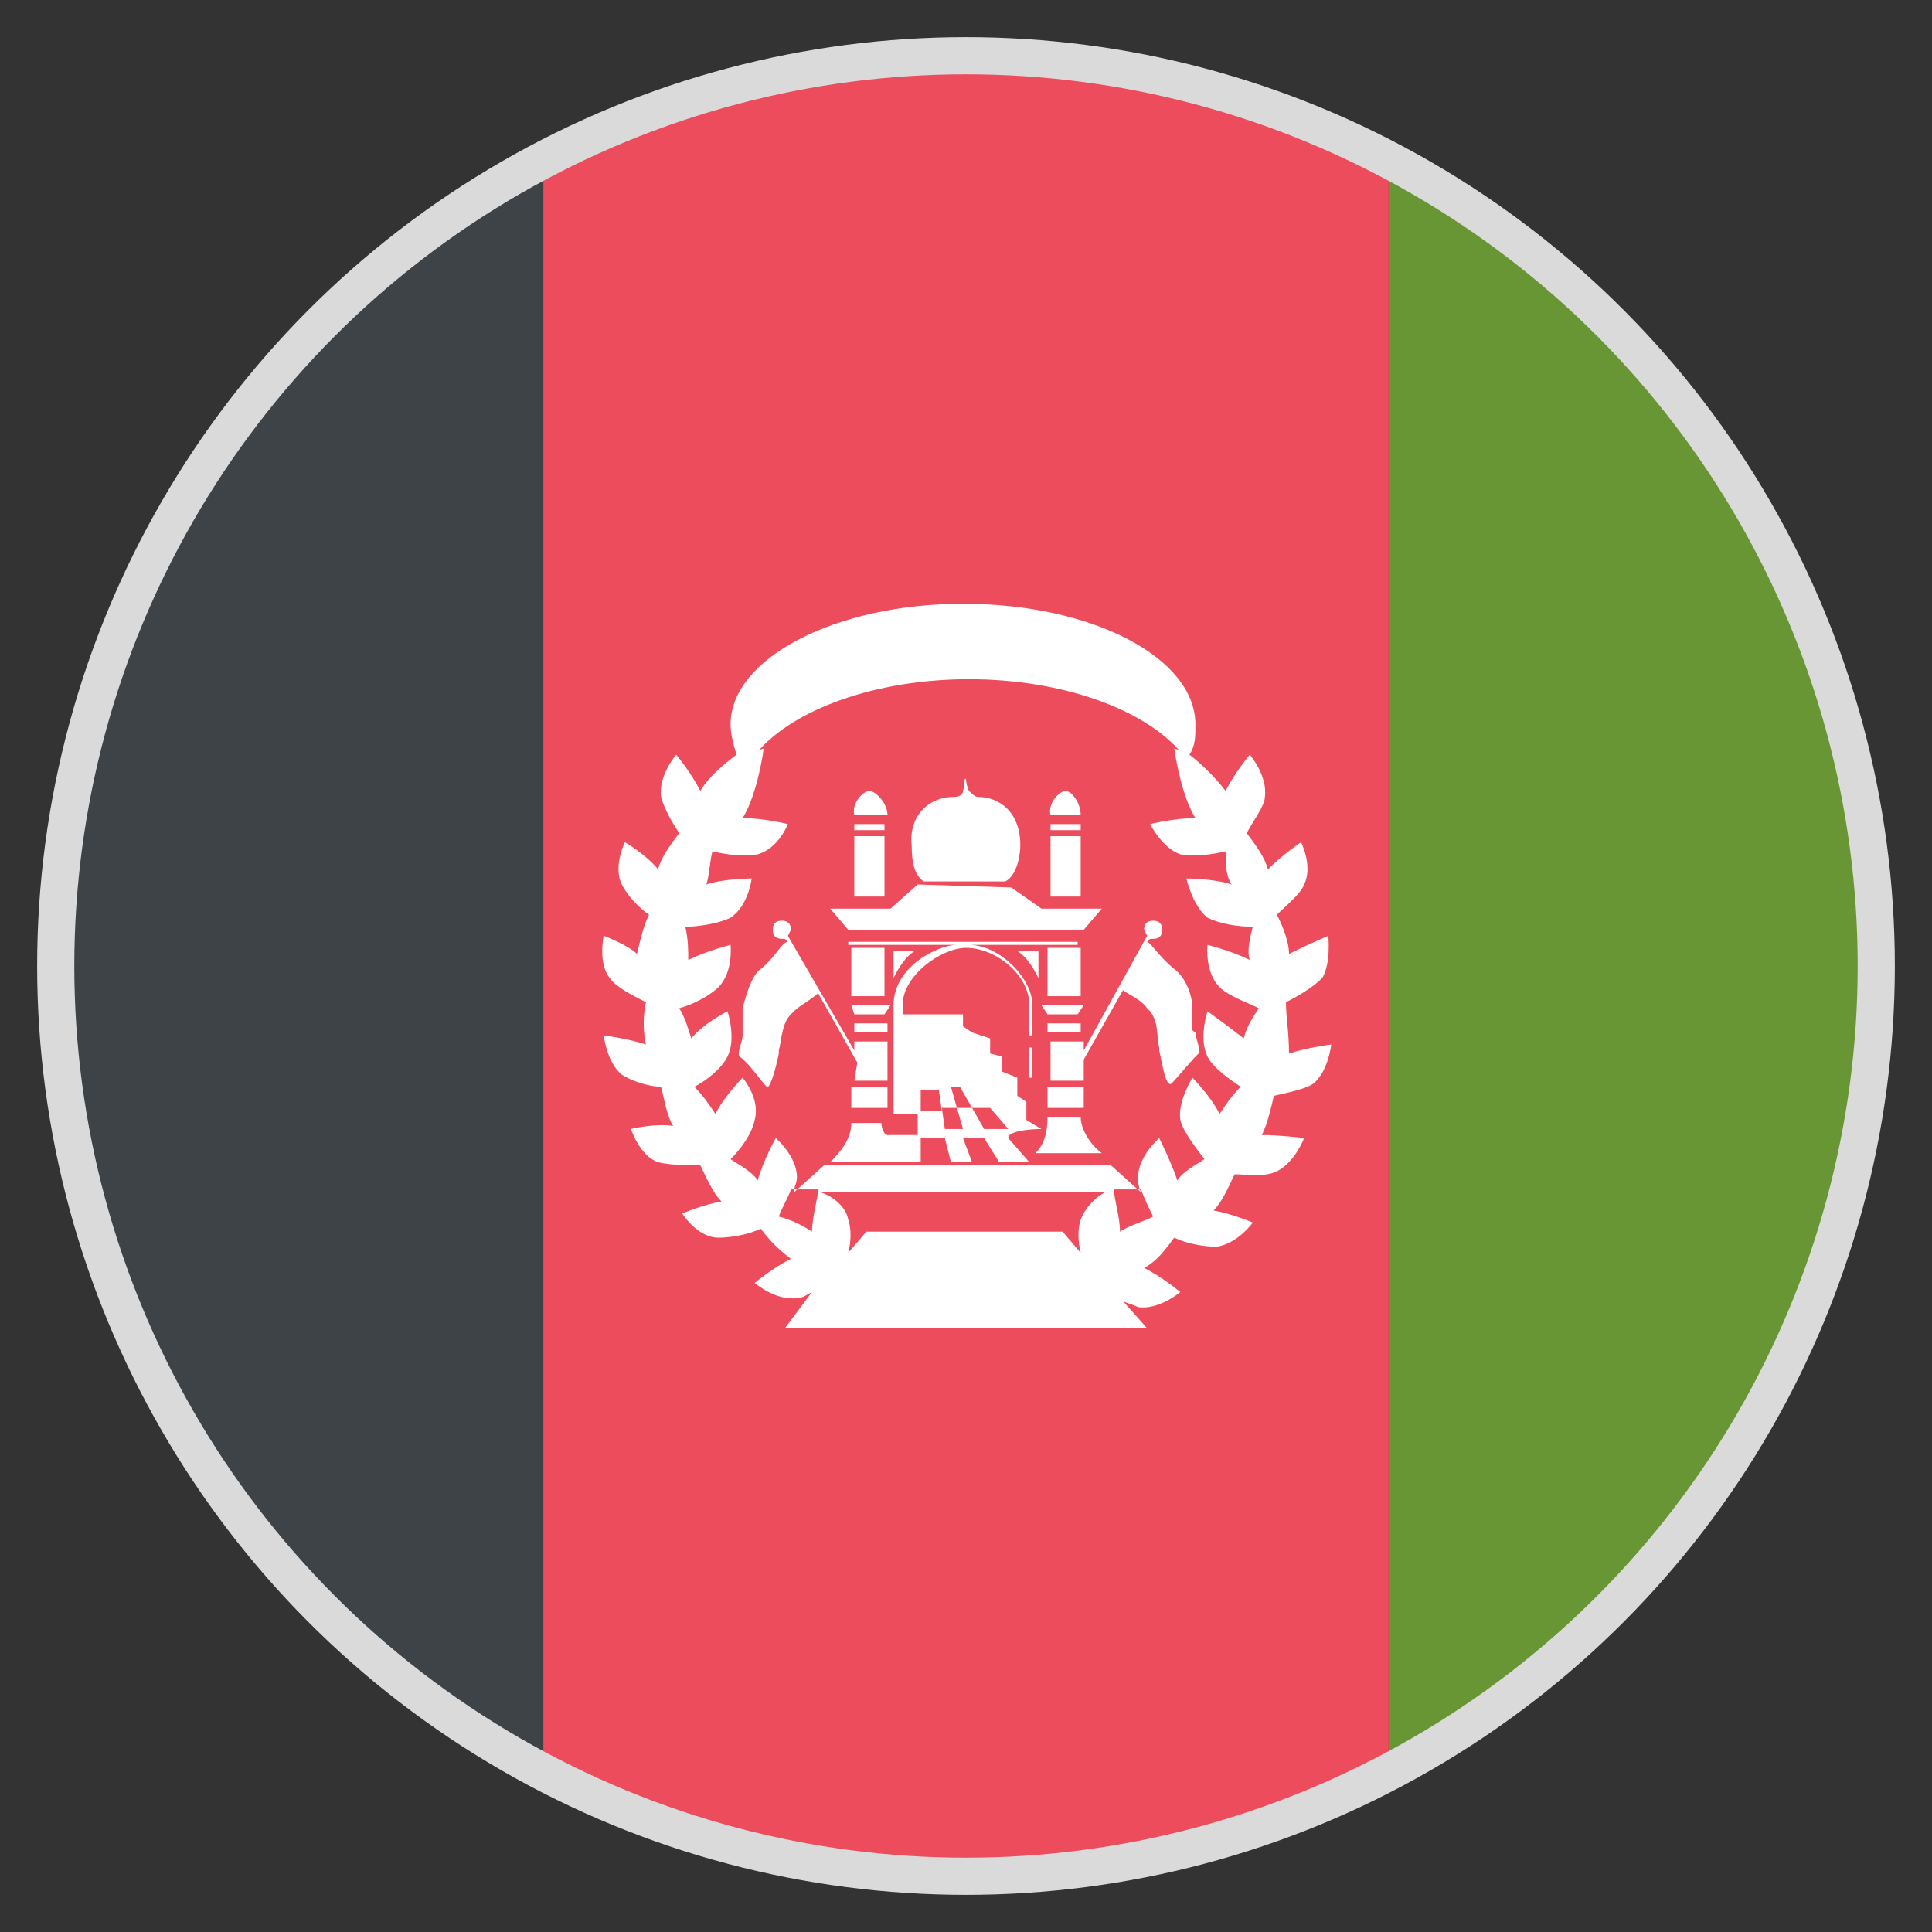 <svg width="52" height="52" viewBox="0 0 52 52" fill="none" xmlns="http://www.w3.org/2000/svg">
<rect x="0" y="0" width="52" height="52" fill="#333333" stroke="none"/>
<path d="M1.625 26C1.625 35.344 6.906 43.469 14.625 47.531V4.469C6.906 8.531 1.625 16.656 1.625 26Z" fill="#3E4347"/>
<path d="M50.375 26C50.375 16.656 45.094 8.531 37.375 4.469V47.612C45.094 43.469 50.375 35.344 50.375 26Z" fill="#699635"/>
<path d="M26 1.625C21.856 1.625 18.038 2.681 14.625 4.469V47.612C18.038 49.4 21.856 50.456 26 50.456C30.144 50.456 33.962 49.4 37.375 47.612V4.469C33.962 2.681 30.144 1.625 26 1.625Z" fill="#ED4C5C"/>
<path d="M29.087 30.062H28.194C28.194 30.469 28.113 30.794 27.869 31.038H29.656C29.331 30.794 29.087 30.387 29.087 30.062Z" fill="white"/>
<path d="M29.169 25.025L29.656 24.456H28.031L27.219 23.887L24.7 23.806L23.969 24.456H22.344L22.831 25.025H29.169Z" fill="white"/>
<path d="M24.863 23.725H27.056C27.381 23.562 27.462 22.994 27.462 22.75C27.462 21.856 26.894 21.45 26.325 21.45C26.244 21.45 26.163 21.369 26.081 21.288C26 21.125 26 20.962 26 20.962C25.919 20.962 26 21.044 25.919 21.288C25.919 21.369 25.837 21.45 25.675 21.45C24.944 21.45 24.456 22.019 24.538 22.75C24.538 23.238 24.619 23.562 24.863 23.725" fill="white"/>
<path d="M28.031 30.387L27.625 30.144V29.656L27.381 29.494V29.006L26.975 28.844V28.438L26.65 28.356V27.95L26.163 27.788L25.919 27.625V27.3H24.294V27.056C24.294 26.244 25.35 25.512 26 25.512C26.812 25.512 27.706 26.244 27.706 27.056V27.869H27.788V27.056C27.788 26.325 26.894 25.431 26.081 25.431H29.006V25.35H22.831V25.431H25.756C25.269 25.431 24.05 26 24.05 27.056V29.981H24.7V30.55H23.887C23.806 30.55 23.725 30.387 23.725 30.225H22.913C22.913 30.631 22.669 30.956 22.344 31.281H24.781V30.631H25.431L25.594 31.281H26.163L25.919 30.631H26.488L26.894 31.281H27.706L27.137 30.631C27.137 30.387 28.031 30.387 28.031 30.387V30.387ZM24.781 29.331H25.269L25.35 29.9H24.781V29.331V29.331ZM25.919 30.387H25.431L25.35 29.819H25.756L25.594 29.25H25.837L26.163 29.819H25.756L25.919 30.387ZM26.488 30.387L26.163 29.819H26.65L27.137 30.387H26.488" fill="white"/>
<path d="M27.706 28.194H27.788V29.006H27.706V28.194Z" fill="white"/>
<path d="M22.994 29.087H23.887V28.031H22.994V28.275L21.206 25.188L21.288 25.025C21.288 24.863 21.206 24.781 21.044 24.781C20.881 24.781 20.8 24.863 20.8 25.025C20.8 25.188 20.881 25.269 21.044 25.269H21.125L21.206 25.35C21.044 25.35 20.881 25.756 20.475 26.081C20.231 26.244 20.069 26.812 19.988 27.137V27.869C19.988 28.031 19.825 28.356 19.906 28.438C20.15 28.6 20.475 29.087 20.637 29.25C20.719 29.331 20.881 28.762 20.962 28.356V28.275C21.044 27.95 21.044 27.544 21.288 27.3L21.369 27.219C21.531 27.056 21.856 26.894 22.019 26.731L23.075 28.6L22.994 29.087" fill="white"/>
<path d="M22.994 22.181H23.806V22.344H22.994V22.181Z" fill="white"/>
<path d="M22.994 22.506H23.806V24.131H22.994V22.506Z" fill="white"/>
<path d="M23.4 21.288C23.238 21.288 22.913 21.613 22.994 21.938H23.887C23.887 21.613 23.562 21.288 23.4 21.288Z" fill="white"/>
<path d="M22.913 25.512H23.806V26.812H22.913V25.512Z" fill="white"/>
<path d="M22.994 27.544H23.887V27.788H22.994V27.544Z" fill="white"/>
<path d="M22.913 29.25H23.887V29.819H22.913V29.25Z" fill="white"/>
<path d="M22.994 27.3H23.806L23.969 27.056H22.913L22.994 27.3Z" fill="white"/>
<path d="M24.619 25.594H24.05V26.325C24.212 26 24.375 25.756 24.619 25.594Z" fill="white"/>
<path d="M32.094 27.462V27.381V27.137C32.094 26.812 31.931 26.325 31.606 26.081C31.2 25.756 30.956 25.35 30.875 25.35L30.956 25.269H31.038C31.2 25.269 31.281 25.188 31.281 25.025C31.281 24.863 31.2 24.781 31.038 24.781C30.875 24.781 30.794 24.863 30.794 25.025L30.875 25.188L29.169 28.275V28.031H28.275V29.087H29.169V28.519L30.225 26.65C30.306 26.731 30.712 26.894 30.875 27.137L30.956 27.219C31.2 27.544 31.119 27.869 31.2 28.194V28.275C31.281 28.6 31.363 29.25 31.525 29.169C31.688 29.006 32.013 28.6 32.256 28.356C32.337 28.275 32.175 27.95 32.175 27.788C32.013 27.706 32.094 27.625 32.094 27.462" fill="white"/>
<path d="M28.275 22.181H29.087V22.344H28.275V22.181Z" fill="white"/>
<path d="M28.275 22.506H29.087V24.131H28.275V22.506Z" fill="white"/>
<path d="M29.087 21.938C29.087 21.613 28.844 21.288 28.681 21.288C28.519 21.288 28.194 21.613 28.275 21.938H29.087Z" fill="white"/>
<path d="M28.194 25.512H29.087V26.812H28.194V25.512Z" fill="white"/>
<path d="M28.194 27.544H29.087V27.788H28.194V27.544Z" fill="white"/>
<path d="M28.194 29.25H29.169V29.819H28.194V29.25Z" fill="white"/>
<path d="M28.031 27.056L28.194 27.3H29.006L29.169 27.056H28.031Z" fill="white"/>
<path d="M27.95 26.325V25.594H27.381C27.625 25.756 27.788 26 27.95 26.325Z" fill="white"/>
<path d="M34.612 26.975C34.938 26.812 35.344 26.569 35.587 26.325C35.831 25.919 35.75 25.188 35.75 25.188C35.75 25.188 35.181 25.431 34.694 25.675C34.694 25.35 34.531 24.944 34.369 24.619C34.612 24.375 35.019 24.05 35.1 23.806C35.344 23.319 35.019 22.669 35.019 22.669C35.019 22.669 34.531 22.994 34.125 23.4C34.044 23.075 33.8 22.75 33.556 22.425C33.719 22.1 34.044 21.694 34.044 21.45C34.125 20.881 33.638 20.312 33.638 20.312C33.638 20.312 33.231 20.8 32.987 21.288C32.744 20.962 32.337 20.556 32.013 20.312C32.175 20.069 32.175 19.825 32.175 19.5C32.175 17.712 29.413 16.25 25.919 16.25C22.506 16.25 19.663 17.712 19.663 19.5C19.663 19.744 19.744 20.069 19.825 20.312C19.5 20.556 19.094 20.881 18.85 21.288C18.606 20.8 18.2 20.312 18.2 20.312C18.2 20.312 17.712 20.881 17.794 21.45C17.875 21.775 18.119 22.181 18.281 22.425C18.038 22.75 17.794 23.075 17.712 23.4C17.387 22.994 16.819 22.669 16.819 22.669C16.819 22.669 16.494 23.319 16.738 23.806C16.9 24.131 17.225 24.456 17.469 24.619C17.306 24.944 17.225 25.35 17.144 25.675C16.9 25.431 16.25 25.188 16.25 25.188C16.25 25.188 16.087 25.919 16.413 26.325C16.575 26.569 17.062 26.812 17.387 26.975C17.306 27.3 17.306 27.788 17.387 28.113C16.9 27.95 16.25 27.869 16.25 27.869C16.25 27.869 16.331 28.6 16.738 28.925C16.981 29.087 17.469 29.25 17.794 29.25C17.875 29.575 17.956 30.062 18.119 30.306C17.631 30.225 16.981 30.387 16.981 30.387C16.981 30.387 17.225 31.119 17.712 31.281C18.038 31.363 18.525 31.363 18.85 31.363C19.012 31.688 19.175 32.094 19.419 32.337C18.931 32.419 18.363 32.663 18.363 32.663C18.363 32.663 18.769 33.312 19.337 33.312C19.663 33.312 20.15 33.231 20.475 33.069C20.719 33.394 20.962 33.638 21.288 33.881C20.8 34.125 20.312 34.531 20.312 34.531C20.312 34.531 20.881 35.019 21.45 34.938C21.613 34.938 21.694 34.856 21.856 34.775L21.125 35.75H30.875L30.225 35.019C30.387 35.1 30.469 35.1 30.631 35.181C31.2 35.263 31.769 34.775 31.769 34.775C31.769 34.775 31.281 34.369 30.794 34.125C31.119 33.962 31.363 33.638 31.606 33.312C31.931 33.475 32.419 33.556 32.744 33.556C33.312 33.475 33.719 32.906 33.719 32.906C33.719 32.906 33.15 32.663 32.663 32.581C32.906 32.337 33.069 31.931 33.231 31.606C33.556 31.606 34.044 31.688 34.369 31.525C34.856 31.281 35.1 30.631 35.1 30.631C35.1 30.631 34.45 30.55 33.962 30.55C34.125 30.225 34.206 29.819 34.288 29.494C34.612 29.413 35.1 29.331 35.344 29.169C35.75 28.844 35.831 28.113 35.831 28.113C35.831 28.113 35.181 28.194 34.694 28.356C34.694 27.788 34.612 27.381 34.612 26.975ZM21.856 33.15C21.613 32.987 21.288 32.825 20.962 32.744C21.044 32.5 21.206 32.256 21.288 32.013H22.019C22.019 32.256 21.856 32.744 21.856 33.15V33.15ZM29.087 32.825C29.006 33.069 29.006 33.394 29.087 33.719L28.6 33.15H23.319L22.831 33.719C22.913 33.394 22.913 33.069 22.831 32.825C22.75 32.419 22.344 32.175 22.1 32.094H29.738C29.575 32.175 29.25 32.419 29.087 32.825ZM30.144 33.15C30.144 32.744 29.981 32.256 29.981 32.013H30.712C30.794 32.256 30.956 32.581 31.038 32.744C30.712 32.906 30.387 32.987 30.144 33.15V33.15ZM33.475 27.95C33.069 27.625 32.5 27.219 32.5 27.219C32.5 27.219 32.256 27.95 32.5 28.438C32.663 28.762 33.15 29.087 33.394 29.25C33.15 29.494 32.987 29.738 32.825 29.981C32.581 29.494 32.094 29.006 32.094 29.006C32.094 29.006 31.688 29.656 31.769 30.144C31.85 30.469 32.175 30.875 32.419 31.2C32.175 31.363 31.85 31.525 31.688 31.769C31.525 31.281 31.2 30.631 31.2 30.631C31.2 30.631 30.631 31.119 30.631 31.688C30.631 31.769 30.631 31.931 30.712 32.094L29.9 31.363H22.181L21.369 32.094C21.369 31.931 21.45 31.85 21.45 31.688C21.45 31.119 20.881 30.631 20.881 30.631C20.881 30.631 20.556 31.2 20.394 31.769C20.231 31.525 19.906 31.363 19.663 31.2C19.906 30.956 20.231 30.55 20.312 30.144C20.475 29.575 19.988 29.006 19.988 29.006C19.988 29.006 19.5 29.494 19.256 29.981C19.094 29.738 18.931 29.494 18.688 29.25C19.012 29.087 19.419 28.762 19.581 28.438C19.825 27.95 19.581 27.219 19.581 27.219C19.581 27.219 18.931 27.544 18.606 27.95C18.525 27.706 18.444 27.381 18.281 27.137C18.606 27.056 19.094 26.812 19.337 26.569C19.744 26.163 19.663 25.431 19.663 25.431C19.663 25.431 19.012 25.594 18.525 25.837C18.525 25.594 18.525 25.269 18.444 24.944C18.769 24.944 19.337 24.863 19.663 24.7C20.15 24.375 20.231 23.644 20.231 23.644C20.231 23.644 19.5 23.644 19.012 23.806C19.094 23.562 19.094 23.238 19.175 22.913C19.5 22.994 20.069 23.075 20.394 22.994C20.962 22.831 21.206 22.181 21.206 22.181C21.206 22.181 20.556 22.019 19.988 22.019C20.394 21.369 20.556 20.15 20.556 20.15C20.556 20.15 20.475 20.15 20.394 20.231C21.369 19.094 23.562 18.281 26.081 18.281C28.6 18.281 30.794 19.094 31.769 20.231C31.688 20.15 31.606 20.15 31.606 20.15C31.606 20.15 31.769 21.369 32.175 22.019C31.606 22.019 30.956 22.181 30.956 22.181C30.956 22.181 31.281 22.831 31.769 22.994C32.094 23.075 32.663 22.994 32.987 22.913C32.987 23.238 32.987 23.562 33.15 23.806C32.663 23.644 31.931 23.644 31.931 23.644C31.931 23.644 32.094 24.375 32.5 24.7C32.825 24.863 33.312 24.944 33.719 24.944C33.638 25.269 33.556 25.594 33.638 25.837C33.15 25.594 32.5 25.431 32.5 25.431C32.5 25.431 32.419 26.163 32.825 26.569C33.069 26.812 33.556 26.975 33.881 27.137C33.719 27.381 33.556 27.625 33.475 27.95" fill="white"/>
<circle cx="26" cy="26" r="24.5" stroke="#DADADA"/>
</svg>
